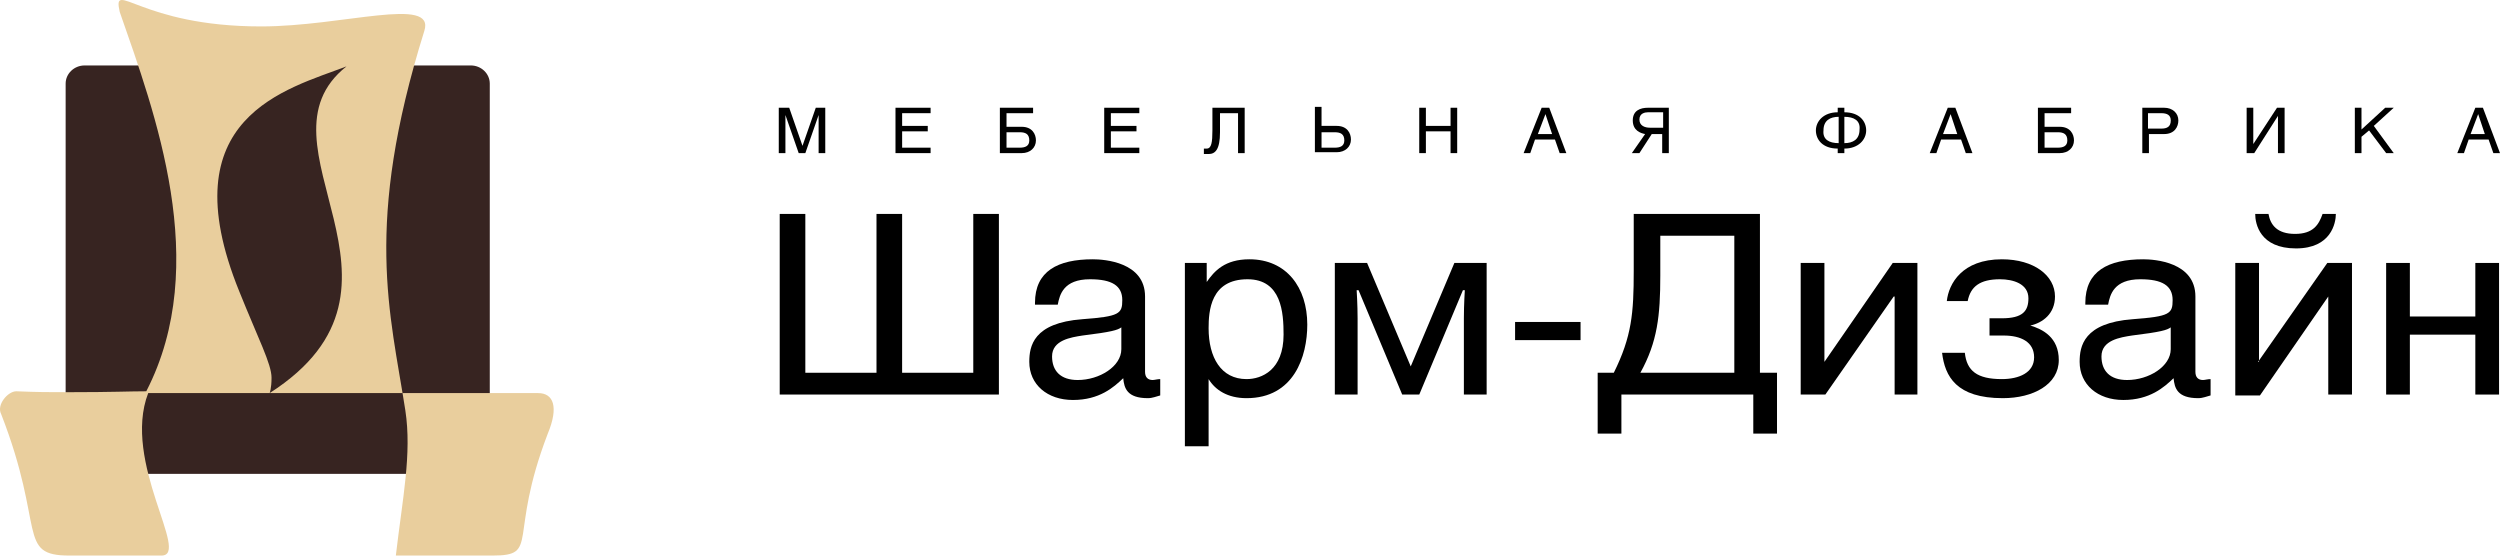 <svg width="234" height="52" viewBox="0 0 234 52" fill="none" xmlns="http://www.w3.org/2000/svg">
<path fill-rule="evenodd" clip-rule="evenodd" d="M45.843 42.655C45.843 43.589 45.044 44.354 44.067 44.354H7.92C6.943 44.354 6.144 43.589 6.144 42.655V7.825C6.144 6.891 6.943 6.126 7.92 6.126H44.067C45.044 6.126 45.843 6.891 45.843 7.825V42.655Z" fill="#372421"/>
<path fill-rule="evenodd" clip-rule="evenodd" d="M25.239 36.794C25.239 36.794 48.952 36.794 50.373 36.794C51.794 36.794 52.327 38.068 51.261 40.617C47.531 50.386 50.551 52 46.11 52C42.469 52 40.248 52 37.051 52C37.673 46.648 38.561 42.486 37.939 38.408C36.518 29.233 34.031 21.078 39.715 2.899C40.781 -0.414 32.077 2.474 24.439 2.474C13.071 2.474 10.496 -2.028 11.206 1.115C14.492 10.544 19.821 24.731 13.693 36.624C12.094 36.624 10.585 36.709 6.499 36.709C4.545 36.709 3.568 36.709 1.526 36.624C0.726 36.624 -0.34 37.898 0.104 38.748C4.279 49.452 1.526 52 6.499 52C9.252 52 11.828 52 15.114 52C17.867 52 11.384 43.25 13.871 36.794C21.864 36.794 22.574 36.794 25.239 36.794C25.239 36.794 25.416 36.369 25.416 35.35C25.416 34.075 24.173 31.697 22.397 27.279C15.736 10.884 26.926 8.335 32.433 6.212C23.196 13.518 40.87 26.77 25.239 36.794Z" fill="#E9CE9D"/>
<path fill-rule="evenodd" clip-rule="evenodd" d="M75.379 34.89H82.04V20.024H84.438V34.89H91.099V20.024H93.497V36.929H72.981V20.024H75.379V34.89Z" fill="black"/>
<path fill-rule="evenodd" clip-rule="evenodd" d="M104.957 30.642C104.601 30.897 104.069 31.067 101.315 31.406C100.25 31.576 98.473 31.831 98.473 33.36C98.473 34.719 99.273 35.569 100.871 35.569C102.914 35.569 104.957 34.295 104.957 32.681V30.642ZM96.875 28.348C96.875 25.375 99.006 24.27 102.292 24.27C103.358 24.27 107.177 24.525 107.177 27.753V34.804C107.177 35.314 107.443 35.569 107.888 35.569C108.065 35.569 108.332 35.484 108.598 35.484V37.013C108.243 37.098 107.888 37.268 107.443 37.268C105.49 37.268 105.223 36.334 105.134 35.399C104.246 36.248 102.914 37.438 100.427 37.438C98.029 37.438 96.342 35.994 96.342 33.87C96.342 32.426 96.697 30.217 101.315 29.877C104.779 29.622 105.046 29.367 105.046 28.093C105.046 26.734 104.069 26.139 102.026 26.139C99.539 26.139 99.184 27.584 99.006 28.518H96.875V28.348Z" fill="black"/>
<path fill-rule="evenodd" clip-rule="evenodd" d="M113.126 30.727C113.126 33.445 114.28 35.484 116.678 35.484C118.099 35.484 120.142 34.635 120.142 31.321C120.142 29.283 119.964 26.139 116.767 26.139C113.303 26.139 113.126 29.113 113.126 30.727ZM110.905 24.61H112.948V26.394C113.658 25.375 114.635 24.27 116.945 24.27C120.408 24.27 122.362 26.904 122.362 30.387C122.362 33.36 121.119 37.268 116.678 37.268C114.902 37.268 113.747 36.503 113.126 35.484V41.77H110.905V24.61Z" fill="black"/>
<path fill-rule="evenodd" clip-rule="evenodd" d="M127.96 24.612L132.045 34.296L136.13 24.612H139.15V36.93H137.019V29.794C137.019 28.52 137.107 27.16 137.107 27.16H136.93L132.844 36.93H131.246L127.16 27.16H126.983C126.983 27.16 127.071 28.52 127.071 29.794V36.93H124.94V24.612H127.96Z" fill="black"/>
<path d="M147.94 30.136H141.812V31.835H147.94V30.136Z" fill="black"/>
<path fill-rule="evenodd" clip-rule="evenodd" d="M162.332 22.063H155.404V25.801C155.404 29.538 155.138 32.002 153.539 34.89H162.332V22.063ZM164.73 20.024V34.89H166.328V40.582H164.108V36.929H151.763V40.582H149.542V34.89H151.052C152.74 31.492 152.917 29.284 152.917 25.376V20.024H164.73Z" fill="black"/>
<path fill-rule="evenodd" clip-rule="evenodd" d="M170.765 33.871L177.16 24.612H179.469V36.93H177.337V27.755H177.249L170.854 36.93H168.545V24.612H170.765V33.871Z" fill="black"/>
<path fill-rule="evenodd" clip-rule="evenodd" d="M182.222 28.178C182.4 26.564 183.643 24.27 187.373 24.27C190.393 24.27 192.347 25.8 192.347 27.753C192.347 29.367 191.192 30.217 190.037 30.472C191.192 30.812 192.702 31.576 192.702 33.7C192.702 35.994 190.304 37.268 187.462 37.268C183.11 37.268 182.044 35.229 181.778 33.02H183.909C184.087 34.719 185.064 35.484 187.373 35.484C188.972 35.484 190.393 34.889 190.393 33.445C190.393 32.001 189.149 31.406 187.551 31.406H186.219V29.792H187.373C189.327 29.792 189.86 29.113 189.86 27.923C189.86 26.564 188.439 26.139 187.195 26.139C185.33 26.139 184.442 26.819 184.176 28.178H182.222Z" fill="black"/>
<path fill-rule="evenodd" clip-rule="evenodd" d="M203.18 30.642C202.825 30.897 202.292 31.067 199.539 31.406C198.473 31.576 196.697 31.831 196.697 33.36C196.697 34.719 197.496 35.569 199.095 35.569C201.138 35.569 203.18 34.295 203.18 32.681V30.642ZM195.187 28.348C195.187 25.375 197.319 24.27 200.605 24.27C201.671 24.27 205.49 24.525 205.49 27.753V34.804C205.49 35.314 205.756 35.569 206.2 35.569C206.378 35.569 206.644 35.484 206.911 35.484V37.013C206.555 37.098 206.2 37.268 205.756 37.268C203.802 37.268 203.536 36.334 203.447 35.399C202.559 36.248 201.226 37.438 198.74 37.438C196.342 37.438 194.654 35.994 194.654 33.87C194.654 32.426 195.01 30.217 199.628 29.877C203.092 29.622 203.358 29.367 203.358 28.093C203.358 26.734 202.381 26.139 200.338 26.139C197.852 26.139 197.496 27.584 197.319 28.518H195.187V28.348Z" fill="black"/>
<path fill-rule="evenodd" clip-rule="evenodd" d="M214.817 21.893C216.505 21.893 217.038 21.043 217.393 20.024H218.636C218.636 20.873 218.192 23.252 214.906 23.252C211.531 23.252 211.087 20.958 211.087 20.024H212.331C212.508 21.043 213.13 21.893 214.817 21.893ZM211.354 33.871L217.837 24.611H220.146V36.929H217.926V27.754L211.531 37.014H209.222V24.611H211.443V33.871H211.354Z" fill="black"/>
<path fill-rule="evenodd" clip-rule="evenodd" d="M225.563 29.624H231.691V24.612H233.912V36.93H231.691V31.323H225.563V36.93H223.343V24.612H225.563V29.624Z" fill="black"/>
<path fill-rule="evenodd" clip-rule="evenodd" d="M73.87 10.085L75.113 13.652L76.357 10.085H77.245V14.332H76.623V11.784C76.623 11.698 76.623 11.104 76.623 10.764L75.38 14.332H74.758L73.515 10.764C73.515 11.189 73.515 11.698 73.515 11.784V14.332H72.893V10.085H73.87Z" fill="black"/>
<path fill-rule="evenodd" clip-rule="evenodd" d="M87.104 14.332H83.818V10.085H87.104V10.594H84.44V11.784H86.838V12.293H84.44V13.822H87.104V14.332Z" fill="black"/>
<path fill-rule="evenodd" clip-rule="evenodd" d="M94.21 13.822H95.454C95.986 13.822 96.342 13.652 96.342 13.143C96.342 12.548 95.986 12.378 95.454 12.378H94.21V13.822ZM96.697 10.085V10.594H94.21V11.868H95.631C96.608 11.868 96.963 12.548 96.963 13.143C96.963 13.822 96.43 14.332 95.631 14.332H93.588V10.085H96.697Z" fill="black"/>
<path fill-rule="evenodd" clip-rule="evenodd" d="M106.641 14.332H103.355V10.085H106.641V10.594H103.977V11.784H106.375V12.293H103.977V13.822H106.641V14.332Z" fill="black"/>
<path fill-rule="evenodd" clip-rule="evenodd" d="M116.502 10.085V14.332H115.88V10.594H114.192V12.378C114.192 13.992 113.748 14.417 113.127 14.417C113.038 14.417 112.86 14.417 112.683 14.417V13.907C112.771 13.907 112.86 13.907 112.949 13.907C113.393 13.907 113.482 13.313 113.482 12.208V10.085H116.502Z" fill="black"/>
<path fill-rule="evenodd" clip-rule="evenodd" d="M123.696 13.823H124.94C125.472 13.823 125.828 13.653 125.828 13.143C125.828 12.549 125.472 12.379 124.94 12.379H123.696V13.823ZM123.696 11.784H125.117C126.094 11.784 126.449 12.464 126.449 13.058C126.449 13.738 125.917 14.248 125.117 14.248H123.074V10H123.696V11.784Z" fill="black"/>
<path fill-rule="evenodd" clip-rule="evenodd" d="M133.463 11.784H135.772V10.085H136.393V14.332H135.772V12.293H133.463V14.332H132.841V10.085H133.463V11.784Z" fill="black"/>
<path fill-rule="evenodd" clip-rule="evenodd" d="M145.276 12.548L144.654 10.679L143.944 12.548H145.276ZM143.677 13.058L143.233 14.332H142.611L144.299 10.085H145.009L146.608 14.332H145.986L145.542 13.058H143.677Z" fill="black"/>
<path fill-rule="evenodd" clip-rule="evenodd" d="M155.67 10.509H154.249C153.982 10.509 153.449 10.594 153.449 11.189C153.449 11.784 153.982 11.953 154.426 11.953H155.67V10.509ZM156.202 14.332H155.581V12.548H154.604L153.449 14.332H152.739L153.982 12.548C153.538 12.463 152.828 12.208 152.828 11.274C152.828 10.339 153.538 10.085 154.249 10.085H156.202V14.332Z" fill="black"/>
<path fill-rule="evenodd" clip-rule="evenodd" d="M172.632 10.934V13.398C173.431 13.398 174.053 13.058 174.053 12.123C174.142 11.274 173.52 10.934 172.632 10.934ZM172.099 13.398V10.934C171.299 10.934 170.678 11.274 170.678 12.208C170.589 13.058 171.211 13.398 172.099 13.398ZM172.632 10.509C174.053 10.509 174.674 11.359 174.674 12.208C174.674 13.058 173.964 13.907 172.632 13.907V14.332H172.01V13.907C170.589 13.907 169.967 13.058 169.967 12.208C169.967 11.359 170.678 10.509 172.01 10.509V10.085H172.632V10.509Z" fill="black"/>
<path fill-rule="evenodd" clip-rule="evenodd" d="M183.199 12.548L182.577 10.679L181.867 12.548H183.199ZM181.689 13.058L181.245 14.332H180.624L182.311 10.085H183.021L184.62 14.332H183.998L183.554 13.058H181.689Z" fill="black"/>
<path fill-rule="evenodd" clip-rule="evenodd" d="M191.371 13.822H192.614C193.147 13.822 193.502 13.652 193.502 13.143C193.502 12.548 193.147 12.378 192.614 12.378H191.371V13.822ZM193.857 10.085V10.594H191.371V11.868H192.792C193.769 11.868 194.124 12.548 194.124 13.143C194.124 13.822 193.591 14.332 192.792 14.332H190.749V10.085H193.857Z" fill="black"/>
<path fill-rule="evenodd" clip-rule="evenodd" d="M201.141 12.038H202.296C202.829 12.038 203.184 11.868 203.184 11.274C203.184 10.764 202.829 10.594 202.296 10.594H201.052V12.038H201.141ZM201.141 14.332H200.52V10.085H202.562C203.362 10.085 203.894 10.594 203.894 11.274C203.894 11.868 203.539 12.548 202.562 12.548H201.141V14.332Z" fill="black"/>
<path fill-rule="evenodd" clip-rule="evenodd" d="M210.908 13.482L213.128 10.085H213.839V14.332H213.217V10.849L210.997 14.332H210.286V10.085H210.908V13.482Z" fill="black"/>
<path fill-rule="evenodd" clip-rule="evenodd" d="M221.035 12.123L223.255 10.085H224.054L222.189 11.784L224.054 14.332H223.344L221.745 12.208L221.035 12.803V14.332H220.413V10.085H221.035V12.123Z" fill="black"/>
<path fill-rule="evenodd" clip-rule="evenodd" d="M232.579 12.548L231.957 10.679L231.247 12.548H232.579ZM231.069 13.058L230.625 14.332H230.003L231.691 10.085H232.401L234 14.332H233.378L232.934 13.058H231.069Z" fill="black"/>
</svg>
